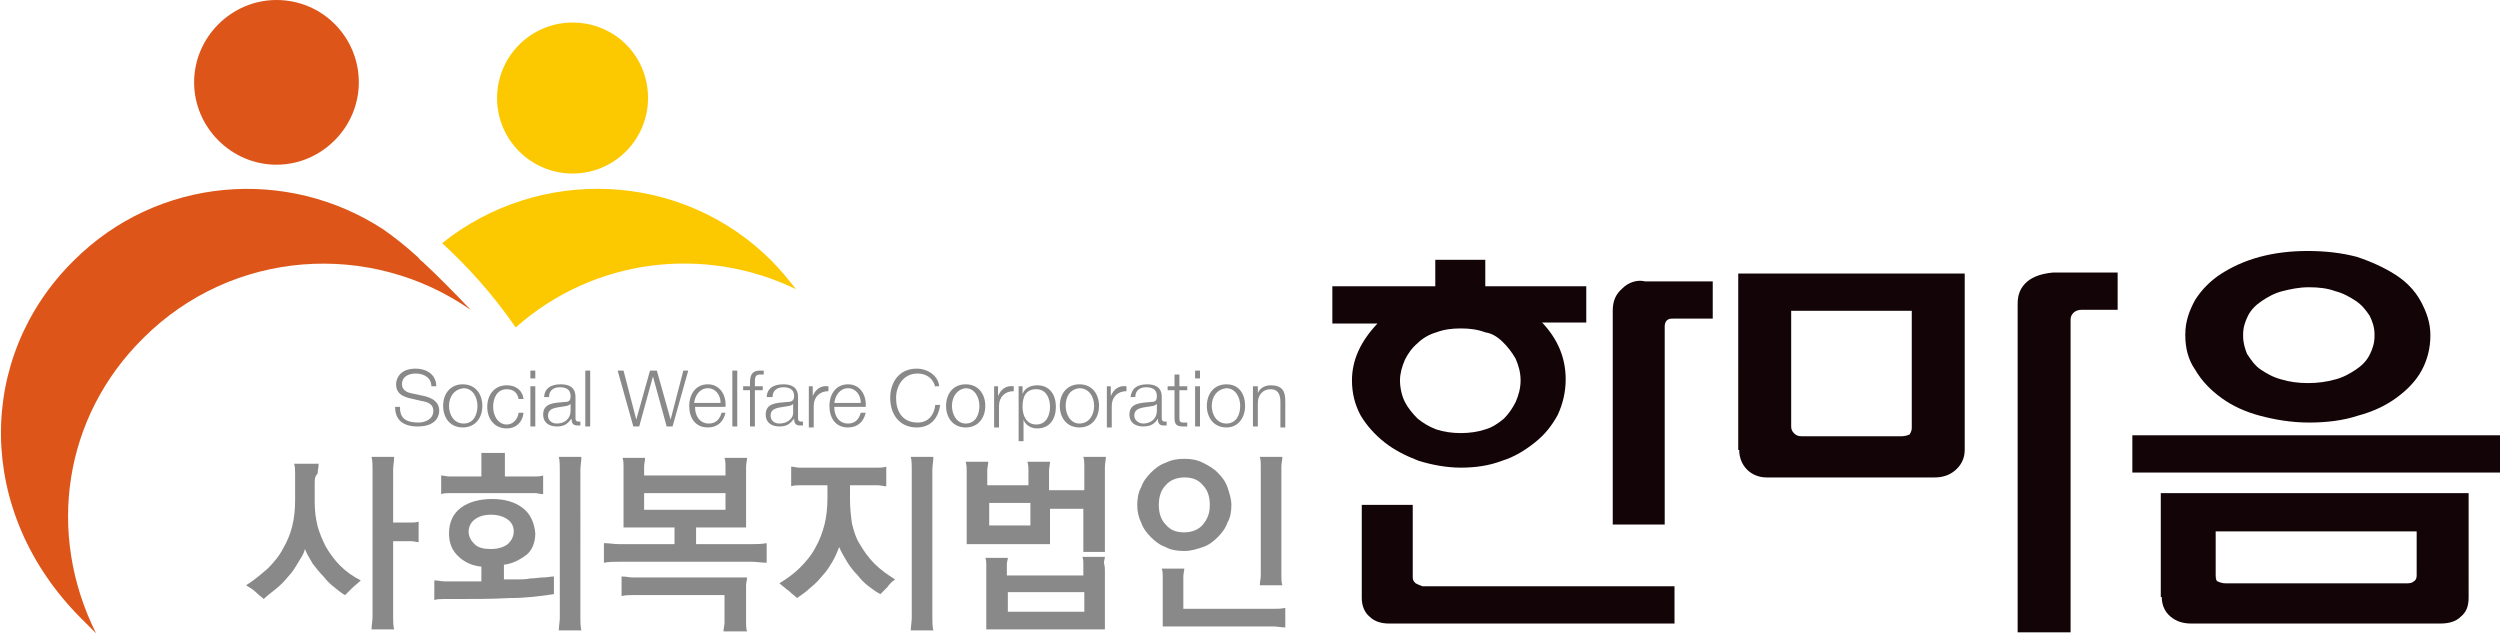 <?xml version="1.0" encoding="utf-8"?>
<!-- Generator: Adobe Illustrator 24.0.1, SVG Export Plug-In . SVG Version: 6.00 Build 0)  -->
<svg version="1.1" id="레이어_1" xmlns="http://www.w3.org/2000/svg" xmlns:xlink="http://www.w3.org/1999/xlink" x="0px"
	 y="0px" viewBox="0 0 255 64.7" style="enable-background:new 0 0 255 64.7;" xml:space="preserve">
<style type="text/css">
	.st0{fill:#FCC800;}
	.st1{fill:#DD5519;}
	.st2{fill:#130408;}
	.st3{fill:#898989;}
</style>
<g>
	<path class="st0" d="M66.1,10c0,4.2-3.4,7.7-7.7,7.7c-4.2,0-7.7-3.4-7.7-7.7c0-4.2,3.4-7.7,7.7-7.7C62.7,2.3,66.1,5.7,66.1,10z"/>
	<path class="st0" d="M78.7,26.6c-9.2-9.2-23.7-9.7-33.6-1.8c2.4,2.2,5.1,5.1,7.5,8.6c8-7.1,19.3-8.4,28.6-3.9
		C80.4,28.5,79.6,27.5,78.7,26.6z"/>
	<g>
		<path class="st1" d="M36.6,8.4c0,4.6-3.8,8.4-8.4,8.4c-4.6,0-8.4-3.8-8.4-8.4c0-4.6,3.8-8.4,8.4-8.4C32.9,0,36.6,3.8,36.6,8.4z"/>
		<path class="st1" d="M43.1,26.7C43.1,26.7,43.1,26.7,43.1,26.7c-0.1-0.1-0.3-0.2-0.4-0.4c-1.3-1.2-2.6-2.2-3.6-2.9
			c-9.8-6.4-23-5.4-31.6,3.2c-9.9,9.8-10.1,25.6,0.8,36.5c0.5,0.5,1,1,1.5,1.5c-5.1-10.2-3.3-22.1,4.8-30.1
			c9.1-9.1,23.2-10,33.4-2.9C46.2,29.7,44.6,28.1,43.1,26.7z"/>
	</g>
	<g>
		<path class="st2" d="M144.4,59.5c-0.2-0.2-0.3-0.3-0.3-0.6v-7.4h-5.2V61c0,0.8,0.3,1.5,0.8,1.9c0.5,0.5,1.2,0.7,2,0.7h29.1v-3.8
			h-25.7C144.8,59.7,144.6,59.6,144.4,59.5z"/>
		<path class="st2" d="M165.5,29.4c-0.7,0.6-1,1.3-1,2.3v21.8h5.3V33.3c0-0.3,0.1-0.5,0.2-0.6c0.2-0.2,0.4-0.2,0.7-0.2h4v-3.8h-6.9
			C167,28.5,166.1,28.8,165.5,29.4z"/>
		<path class="st2" d="M141.2,45.1c1,0.8,2.2,1.4,3.5,1.9c1.3,0.4,2.8,0.7,4.3,0.7c1.5,0,2.9-0.2,4.2-0.7c1.3-0.4,2.4-1.1,3.4-1.9
			c1-0.8,1.7-1.7,2.3-2.8c0.5-1.1,0.8-2.3,0.8-3.6c0-2.2-0.8-4.1-2.4-5.8h4.5v-3.7l-10.3,0v-2.7h-5.1v2.7h-10.5V33h4.6
			c-1.7,1.8-2.6,3.7-2.6,5.8c0,1.3,0.3,2.5,0.9,3.6C139.4,43.4,140.2,44.3,141.2,45.1z M153.3,34.9c0.5,0.5,0.9,1,1.3,1.7
			c0.3,0.7,0.5,1.4,0.5,2.2c0,0.8-0.2,1.5-0.5,2.2c-0.3,0.6-0.7,1.2-1.2,1.7c-0.6,0.5-1.2,0.9-1.9,1.1c-1.5,0.5-3.5,0.5-5,0
			c-0.8-0.3-1.4-0.7-1.9-1.1c-0.5-0.5-1-1.1-1.3-1.7c-0.3-0.6-0.5-1.4-0.5-2.2c0-0.7,0.2-1.4,0.5-2.1c0.3-0.6,0.7-1.2,1.3-1.7
			c0.5-0.5,1.2-0.9,1.9-1.1c0.8-0.3,1.6-0.4,2.5-0.4c0.9,0,1.7,0.1,2.5,0.4C152.2,34,152.8,34.4,153.3,34.9z"/>
		<path class="st2" d="M206.8,28.7c-0.7,0.6-1,1.3-1,2.3v33.5h5.4V32.6c0-0.3,0.1-0.5,0.3-0.7c0.2-0.2,0.5-0.3,0.8-0.3h3.7v-3.8
			h-6.6C208.3,27.9,207.4,28.2,206.8,28.7z"/>
		<path class="st2" d="M177.4,45.9c0,0.8,0.3,1.5,0.8,2c0.5,0.5,1.2,0.8,2,0.8h17.1c0.8,0,1.5-0.2,2.1-0.7c0.6-0.5,1-1.2,1-2.1v-18
			h-23.1V45.9z M195,31.7v11.9c0,0.5-0.2,0.6-0.2,0.7c-0.2,0.1-0.5,0.2-0.9,0.2h-10.1c-0.4,0-0.6-0.1-0.8-0.3
			c-0.2-0.2-0.3-0.4-0.3-0.7V31.7H195z"/>
		<path class="st2" d="M226.6,40.6c1.1,0.8,2.4,1.4,3.9,1.8c1.5,0.4,3.2,0.7,5,0.7c1.8,0,3.5-0.2,5-0.7c1.5-0.4,2.8-1,3.9-1.8
			c1.1-0.8,2-1.7,2.6-2.8c0.6-1.1,0.9-2.3,0.9-3.6c0-1.3-0.4-2.4-1-3.5c-0.6-1.1-1.5-2-2.6-2.7c-1.1-0.7-2.4-1.3-3.9-1.8
			c-1.5-0.4-3.2-0.6-5-0.6c-1.8,0-3.4,0.2-4.9,0.6c-1.5,0.4-2.8,1-3.9,1.7c-1.1,0.7-2,1.6-2.7,2.7c-0.6,1.1-1,2.2-1,3.5v0.1
			c0,1.3,0.3,2.5,1,3.5C224.6,38.9,225.5,39.8,226.6,40.6z M228.8,34.3v-0.2c0-0.7,0.2-1.3,0.5-1.9c0.3-0.6,0.8-1.1,1.4-1.5
			c0.6-0.4,1.3-0.8,2.1-1c0.8-0.2,1.7-0.4,2.7-0.4c1,0,1.9,0.1,2.7,0.4c0.8,0.2,1.5,0.6,2.1,1c0.6,0.4,1,0.9,1.4,1.5
			c0.3,0.6,0.5,1.2,0.5,1.9v0.2c0,0.7-0.2,1.3-0.5,1.9c-0.3,0.6-0.8,1.1-1.4,1.5c-0.6,0.4-1.3,0.8-2.1,1c-1.7,0.5-3.9,0.5-5.5,0
			c-0.8-0.2-1.5-0.6-2.1-1c-0.6-0.4-1-1-1.4-1.6C229,35.6,228.8,35,228.8,34.3z"/>
		<path class="st2" d="M220.5,60.9c0,0.8,0.3,1.5,0.9,2c0.6,0.5,1.3,0.7,2.1,0.7h25.4c0.9,0,1.6-0.2,2.1-0.7c0.6-0.5,0.8-1.1,0.8-2
			V50.3h-31.4V60.9z M246.5,54.2v4.5c0,0.3-0.1,0.5-0.3,0.6c-0.2,0.2-0.5,0.2-0.8,0.2H227c-0.3,0-0.6-0.1-0.8-0.2
			c-0.1,0-0.2-0.2-0.2-0.6v-4.5H246.5z"/>
		<rect x="217.5" y="44.4" class="st2" width="37.5" height="3.8"/>
	</g>
	<g>
		<g>
			<path class="st3" d="M32.1,49.3v1.9c0,0.9,0.1,1.7,0.3,2.5c0.2,0.7,0.5,1.4,0.8,2c0.4,0.7,0.9,1.4,1.5,2c0.6,0.6,1.3,1.1,2.1,1.5
				c-0.3,0.3-0.6,0.5-0.9,0.8c-0.3,0.3-0.5,0.5-0.7,0.7c-0.4-0.2-0.7-0.5-1.1-0.8c-0.4-0.3-0.8-0.7-1.1-1.1
				c-0.4-0.4-0.8-0.9-1.1-1.3c-0.3-0.5-0.6-1-0.8-1.5c-0.1,0.5-0.4,0.9-0.7,1.4c-0.3,0.5-0.6,1-1,1.4c-0.4,0.5-0.8,0.9-1.3,1.3
				c-0.5,0.4-0.9,0.7-1.2,1c-0.2-0.2-0.5-0.4-0.8-0.7c-0.3-0.3-0.7-0.5-1-0.7c0.8-0.5,1.5-1.1,2.2-1.7c0.6-0.6,1.2-1.3,1.6-2.1
				c0.4-0.7,0.7-1.4,0.9-2.2c0.2-0.8,0.3-1.7,0.3-2.6v-1.8c0-0.4,0-0.7,0-1c0-0.3,0-0.7-0.1-1h2.5c0,0.4-0.1,0.7-0.1,1
				C32.1,48.6,32.1,48.9,32.1,49.3z M40.1,53.3h1c0.2,0,0.5,0,0.8,0c0.3,0,0.5,0,0.8-0.1v2.1c-0.2,0-0.5-0.1-0.8-0.1
				c-0.3,0-0.5,0-0.8,0h-1v6.4c0,0.5,0,0.9,0,1.3c0,0.4,0,0.9,0.1,1.3h-2.3c0-0.4,0.1-0.9,0.1-1.3c0-0.5,0-0.9,0-1.3V49.2
				c0-0.4,0-0.9,0-1.3c0-0.4,0-0.9-0.1-1.3h2.3c0,0.5-0.1,0.9-0.1,1.3c0,0.4,0,0.9,0,1.3V53.3z"/>
			<path class="st3" d="M51.4,57.6v1.5c0.4,0,0.9,0,1.3,0c0.5,0,0.9,0,1.4-0.1c0.5,0,0.9-0.1,1.3-0.1c0.4,0,0.8-0.1,1.1-0.1v1.8
				C55.2,60.8,53.7,61,52,61c-1.8,0.1-3.6,0.1-5.6,0.1c-0.4,0-0.7,0-1.1,0c-0.3,0-0.7,0-1,0.1v-2c0.4,0,0.7,0.1,1,0.1
				c0.3,0,0.7,0,1.1,0l2.7,0v-1.5c-1-0.1-1.8-0.5-2.4-1.1c-0.6-0.6-0.9-1.3-0.9-2.3c0-1.1,0.4-2,1.2-2.6c0.8-0.6,1.9-0.9,3.2-0.9
				c1.3,0,2.3,0.3,3.1,0.9c0.8,0.6,1.2,1.5,1.3,2.6c0,0.9-0.3,1.7-0.9,2.2C53,57.1,52.3,57.5,51.4,57.6z M53.6,50.3h-7
				c-0.3,0-0.6,0-0.8,0c-0.2,0-0.5,0-0.8,0.1v-1.9c0.3,0,0.5,0.1,0.8,0.1c0.2,0,0.5,0,0.8,0h2.5v-1c0-0.2,0-0.4,0-0.7
				c0-0.2,0-0.4,0-0.7h2.4c0,0.2,0,0.5,0,0.7c0,0.2,0,0.4,0,0.7v1h2.3c0.3,0,0.5,0,0.8,0c0.2,0,0.5,0,0.8-0.1v1.9
				c-0.3,0-0.6-0.1-0.8-0.1C54.2,50.3,53.9,50.3,53.6,50.3z M50.1,52.5c-0.8,0-1.3,0.2-1.7,0.5c-0.4,0.3-0.6,0.8-0.6,1.2
				c0,0.5,0.2,0.9,0.6,1.3c0.4,0.4,1,0.5,1.7,0.5c0.7,0,1.3-0.2,1.7-0.5c0.4-0.4,0.6-0.8,0.6-1.3c0-0.5-0.2-0.9-0.6-1.2
				C51.4,52.7,50.8,52.5,50.1,52.5z M59.2,61.7c0,0.5,0,0.9,0,1.3c0,0.4,0,0.9,0.1,1.3H57c0-0.4,0.1-0.9,0.1-1.3c0-0.5,0-0.9,0-1.3
				V49.2c0-0.4,0-0.9,0-1.3c0-0.4,0-0.9-0.1-1.3h2.3c0,0.5-0.1,0.9-0.1,1.3c0,0.4,0,0.9,0,1.3V61.7z"/>
			<path class="st3" d="M71,55.5h4.2c0.5,0,1,0,1.5,0c0.5,0,1,0,1.5-0.1v2c-0.5,0-1-0.1-1.5-0.1c-0.5,0-1,0-1.5,0H64.6
				c-0.5,0-1,0-1.5,0c-0.5,0-1,0-1.5,0.1v-2c0.5,0,1,0.1,1.5,0.1c0.5,0,1,0,1.5,0h4.2v-1.7h-5.2v-5.4c0-0.3,0-0.6,0-0.8
				c0-0.3,0-0.6-0.1-0.9h2.3c0,0.3-0.1,0.6-0.1,0.9c0,0.3,0,0.5,0,0.8v0.1H74v-0.1c0-0.3,0-0.6,0-0.8c0-0.3,0-0.6-0.1-0.9h2.3
				c0,0.3-0.1,0.6-0.1,0.9c0,0.3,0,0.5,0,0.8v5.4H71V55.5z M76.1,62.6c0,0.3,0,0.6,0,0.9c0,0.3,0,0.6,0.1,0.9h-2.4
				c0-0.3,0.1-0.6,0.1-0.9c0-0.3,0-0.6,0-0.9v-1.9h-8.3c-0.4,0-0.8,0-1.1,0c-0.3,0-0.7,0-1.1,0.1v-2c0.4,0,0.8,0.1,1.1,0.1
				c0.3,0,0.7,0,1.1,0h10.6c0,0.3-0.1,0.5-0.1,0.8c0,0.2,0,0.5,0,0.7V62.6z M74,52v-1.7h-8.3V52H74z"/>
			<path class="st3" d="M84.4,49.5h-2.1c-0.3,0-0.6,0-0.8,0c-0.2,0-0.5,0-0.8,0.1v-2c0.3,0,0.5,0.1,0.8,0.1c0.2,0,0.5,0,0.8,0h6.5
				c0.3,0,0.5,0,0.8,0c0.2,0,0.5,0,0.8-0.1v2c-0.3,0-0.6-0.1-0.8-0.1c-0.2,0-0.5,0-0.8,0h-2.1V51c0,0.8,0.1,1.7,0.2,2.4
				c0.2,0.8,0.4,1.5,0.8,2.1c0.4,0.7,0.9,1.4,1.5,2c0.6,0.6,1.3,1.1,2.1,1.6c-0.3,0.2-0.6,0.5-0.8,0.8c-0.3,0.3-0.5,0.5-0.7,0.7
				c-0.4-0.2-0.8-0.5-1.2-0.8c-0.4-0.3-0.8-0.7-1.1-1.1c-0.4-0.4-0.8-0.9-1.1-1.4c-0.3-0.5-0.6-1-0.8-1.5c-0.2,0.5-0.4,1-0.7,1.5
				c-0.3,0.5-0.6,1-1,1.4c-0.4,0.5-0.8,0.9-1.3,1.3c-0.4,0.4-0.9,0.7-1.3,1c-0.2-0.2-0.5-0.4-0.8-0.7c-0.3-0.2-0.6-0.5-1-0.8
				c0.8-0.5,1.5-1,2.1-1.6c0.6-0.6,1.2-1.3,1.6-2.1c0.4-0.7,0.7-1.5,0.9-2.3c0.2-0.8,0.3-1.7,0.3-2.7V49.5z M95.1,61.7
				c0,0.5,0,0.9,0,1.3c0,0.4,0,0.9,0.1,1.3h-2.3c0-0.4,0.1-0.9,0.1-1.3c0-0.5,0-0.9,0-1.3V49.2c0-0.4,0-0.9,0-1.3
				c0-0.4,0-0.9-0.1-1.3h2.3c0,0.5-0.1,0.9-0.1,1.3c0,0.4,0,0.9,0,1.3V61.7z"/>
			<path class="st3" d="M107.2,50h3.4v-1.4c0-0.3,0-0.7,0-1c0-0.3,0-0.7-0.1-1h2.3c0,0.3-0.1,0.7-0.1,1c0,0.3,0,0.7,0,1v7.7h-2.2
				v-4.4h-3.4v3.6h-8.5v-6.7c0-0.3,0-0.6,0-0.8c0-0.3,0-0.5-0.1-0.9h2.3c0,0.3-0.1,0.6-0.1,0.9c0,0.3,0,0.5,0,0.8v0.7h4.2v-0.7
				c0-0.3,0-0.6,0-0.8c0-0.3,0-0.5-0.1-0.9h2.3c0,0.3-0.1,0.6-0.1,0.9c0,0.3,0,0.5,0,0.8V50z M112.7,58.2v6h-12.1v-5.9
				c0-0.2,0-0.4,0-0.7c0-0.2,0-0.5-0.1-0.7h2.3c0,0.2-0.1,0.4-0.1,0.6c0,0.2,0,0.5,0,0.7v0.5h7.8v-0.5c0-0.2,0-0.4,0-0.7
				c0-0.2,0-0.5-0.1-0.7h2.3c0,0.2-0.1,0.4-0.1,0.6C112.7,57.8,112.7,58,112.7,58.2z M105.1,53.6v-2.3h-4.2v2.3H105.1z M110.6,62.4
				v-2h-7.8v2H110.6z"/>
			<path class="st3" d="M116,51.5c0-0.6,0.1-1.3,0.4-1.8c0.2-0.6,0.6-1.1,1-1.5c0.4-0.4,0.9-0.8,1.5-1c0.6-0.3,1.2-0.4,1.9-0.4
				c0.7,0,1.3,0.1,1.9,0.4c0.6,0.3,1.1,0.6,1.5,1c0.4,0.4,0.8,0.9,1,1.5c0.2,0.6,0.4,1.2,0.4,1.8c0,0.7-0.1,1.3-0.4,1.8
				c-0.2,0.6-0.6,1.1-1,1.5c-0.4,0.4-0.9,0.8-1.5,1c-0.6,0.2-1.2,0.4-1.9,0.4c-0.7,0-1.4-0.1-1.9-0.4c-0.6-0.2-1.1-0.6-1.5-1
				c-0.4-0.4-0.8-0.9-1-1.5C116.1,52.7,116,52.1,116,51.5z M118.2,51.5c0,0.8,0.2,1.5,0.7,2c0.5,0.6,1.1,0.8,1.9,0.8
				c0.8,0,1.5-0.3,1.9-0.8c0.5-0.6,0.7-1.2,0.7-2c0-0.8-0.2-1.5-0.7-2c-0.5-0.6-1.1-0.8-1.9-0.8c-0.8,0-1.5,0.3-1.9,0.8
				C118.4,50,118.2,50.7,118.2,51.5z M118.6,64v-4.4c0-0.2,0-0.5,0-0.8c0-0.3,0-0.5-0.1-0.8h2.3c0,0.2-0.1,0.5-0.1,0.8
				c0,0.3,0,0.5,0,0.7v2.6h8.1c0.3,0,0.7,0,1.1,0c0.4,0,0.8,0,1.2-0.1v2c-0.4,0-0.8-0.1-1.2-0.1c-0.4,0-0.7,0-1.1,0H118.6z
				 M130.7,57.7c0,0.3,0,0.7,0,1c0,0.3,0,0.7,0.1,1h-2.3c0-0.3,0.1-0.7,0.1-1c0-0.3,0-0.7,0-1v-9.1c0-0.3,0-0.7,0-1
				c0-0.3,0-0.7-0.1-1h2.3c0,0.3-0.1,0.7-0.1,1c0,0.3,0,0.7,0,1V57.7z"/>
		</g>
		<g>
			<path class="st3" d="M40.8,41.6c0,1.2,0.8,1.5,1.9,1.5c0.6,0,1.5-0.3,1.5-1.2c0-0.7-0.6-0.9-1.2-1l-1.3-0.3
				c-0.7-0.2-1.3-0.5-1.3-1.4c0-0.6,0.4-1.6,2-1.6c1.1,0,2.1,0.6,2.1,1.8H44c0-0.9-0.8-1.3-1.6-1.3c-0.7,0-1.4,0.3-1.4,1.1
				c0,0.5,0.4,0.8,0.9,0.9l1.4,0.3c0.8,0.2,1.5,0.6,1.5,1.5c0,0.4-0.2,1.6-2.2,1.6c-1.4,0-2.3-0.6-2.3-2H40.8z"/>
			<path class="st3" d="M49.2,41.4c0,1.2-0.7,2.2-2,2.2c-1.3,0-2-1-2-2.2s0.7-2.2,2-2.2C48.5,39.2,49.2,40.2,49.2,41.4z M45.8,41.4
				c0,0.9,0.5,1.8,1.5,1.8c1,0,1.4-0.9,1.4-1.8s-0.5-1.8-1.4-1.8C46.3,39.7,45.8,40.5,45.8,41.4z"/>
			<path class="st3" d="M52.9,40.7c-0.1-0.6-0.5-1-1.2-1c-1,0-1.4,0.9-1.4,1.8s0.5,1.8,1.4,1.8c0.6,0,1.1-0.5,1.2-1.2h0.5
				c-0.1,1-0.8,1.6-1.7,1.6c-1.3,0-2-1-2-2.2s0.7-2.2,2-2.2c0.9,0,1.6,0.5,1.7,1.4H52.9z"/>
			<path class="st3" d="M54.1,37.8h0.5v0.8h-0.5V37.8z M54.1,39.4h0.5v4.1h-0.5V39.4z"/>
			<path class="st3" d="M55.5,40.6c0-1,0.7-1.4,1.7-1.4c0.7,0,1.5,0.2,1.5,1.3v2.2c0,0.2,0.1,0.3,0.3,0.3c0.1,0,0.1,0,0.2,0v0.4
				c-0.1,0-0.2,0-0.3,0c-0.5,0-0.6-0.3-0.6-0.7h0c-0.4,0.5-0.7,0.8-1.5,0.8c-0.8,0-1.4-0.4-1.4-1.2c0-1.2,1.1-1.2,2.2-1.3
				c0.4,0,0.6-0.1,0.6-0.6c0-0.7-0.5-0.9-1.1-0.9c-0.6,0-1.1,0.3-1.1,1H55.5z M58.2,41.2L58.2,41.2c-0.1,0.1-0.3,0.2-0.4,0.2
				c-0.9,0.2-1.9,0.1-1.9,1c0,0.5,0.4,0.8,0.9,0.8c0.8,0,1.4-0.5,1.4-1.3V41.2z"/>
			<path class="st3" d="M59.7,37.8h0.5v5.7h-0.5V37.8z"/>
			<path class="st3" d="M63,37.8h0.6l1.3,5h0l1.4-5h0.7l1.4,5h0l1.3-5h0.5l-1.6,5.7H68l-1.4-5.1h0l-1.4,5.1h-0.6L63,37.8z"/>
			<path class="st3" d="M70.9,41.6c0,0.7,0.4,1.6,1.4,1.6c0.7,0,1.1-0.4,1.3-1.1H74c-0.2,0.9-0.8,1.5-1.8,1.5c-1.3,0-1.9-1-1.9-2.2
				c0-1.1,0.6-2.2,1.9-2.2c1.3,0,1.9,1.2,1.8,2.3H70.9z M73.5,41.1c0-0.8-0.5-1.5-1.3-1.5c-0.8,0-1.3,0.7-1.4,1.5H73.5z"/>
			<path class="st3" d="M74.7,37.8h0.5v5.7h-0.5V37.8z"/>
			<path class="st3" d="M77.8,39.8H77v3.7h-0.5v-3.7h-0.7v-0.4h0.7V39c0-0.7,0.2-1.2,1-1.2c0.1,0,0.3,0,0.4,0v0.4
				c-0.1,0-0.2,0-0.4,0C77,38.2,77,38.6,77,39v0.4h0.8V39.8z"/>
			<path class="st3" d="M78.2,40.6c0-1,0.7-1.4,1.7-1.4c0.7,0,1.5,0.2,1.5,1.3v2.2c0,0.2,0.1,0.3,0.3,0.3c0.1,0,0.1,0,0.2,0v0.4
				c-0.1,0-0.2,0-0.3,0c-0.5,0-0.6-0.3-0.6-0.7h0c-0.4,0.5-0.7,0.8-1.5,0.8c-0.8,0-1.4-0.4-1.4-1.2c0-1.2,1.1-1.2,2.2-1.3
				c0.4,0,0.7-0.1,0.7-0.6c0-0.7-0.5-0.9-1.1-0.9c-0.6,0-1.1,0.3-1.1,1H78.2z M80.9,41.2L80.9,41.2c-0.1,0.1-0.3,0.2-0.4,0.2
				c-0.9,0.2-1.9,0.1-1.9,1c0,0.5,0.4,0.8,0.9,0.8c0.8,0,1.5-0.5,1.4-1.3V41.2z"/>
			<path class="st3" d="M82.4,39.4h0.5v1h0c0.3-0.7,0.8-1.1,1.6-1v0.5c-0.9,0-1.5,0.6-1.5,1.5v2.2h-0.5V39.4z"/>
			<path class="st3" d="M85.1,41.6c0,0.7,0.4,1.6,1.4,1.6c0.7,0,1.1-0.4,1.3-1.1h0.5c-0.2,0.9-0.8,1.5-1.8,1.5c-1.3,0-1.9-1-1.9-2.2
				c0-1.1,0.6-2.2,1.9-2.2c1.3,0,1.9,1.2,1.8,2.3H85.1z M87.8,41.1c0-0.8-0.5-1.5-1.3-1.5c-0.8,0-1.3,0.7-1.4,1.5H87.8z"/>
			<path class="st3" d="M95.4,39.5c-0.2-0.9-0.9-1.4-1.8-1.4c-1.5,0-2.2,1.3-2.2,2.5c0,1.3,0.6,2.5,2.2,2.5c1.1,0,1.7-0.8,1.8-1.8
				h0.5c-0.2,1.4-1,2.3-2.4,2.3c-1.8,0-2.7-1.4-2.7-3c0-1.6,0.9-3,2.7-3c1.1,0,2.2,0.7,2.3,1.8H95.4z"/>
			<path class="st3" d="M100.5,41.4c0,1.2-0.7,2.2-2,2.2c-1.3,0-2-1-2-2.2s0.7-2.2,2-2.2C99.8,39.2,100.5,40.2,100.5,41.4z
				 M97.1,41.4c0,0.9,0.5,1.8,1.4,1.8c1,0,1.4-0.9,1.4-1.8s-0.5-1.8-1.4-1.8C97.6,39.7,97.1,40.5,97.1,41.4z"/>
			<path class="st3" d="M101.3,39.4h0.5v1h0c0.3-0.7,0.8-1.1,1.6-1v0.5c-0.9,0-1.5,0.6-1.5,1.5v2.2h-0.5V39.4z"/>
			<path class="st3" d="M103.8,39.4h0.5v0.8h0c0.2-0.6,0.8-0.9,1.5-0.9c1.3,0,1.9,1,1.9,2.2c0,1.2-0.6,2.2-1.9,2.2
				c-0.6,0-1.2-0.3-1.4-0.9h0V45h-0.5V39.4z M105.7,39.7c-1.1,0-1.4,0.8-1.4,1.8c0,0.9,0.4,1.8,1.4,1.8c1,0,1.4-0.9,1.4-1.8
				C107.1,40.6,106.7,39.7,105.7,39.7z"/>
			<path class="st3" d="M112.1,41.4c0,1.2-0.7,2.2-2,2.2c-1.3,0-2-1-2-2.2s0.7-2.2,2-2.2C111.4,39.2,112.1,40.2,112.1,41.4z
				 M108.7,41.4c0,0.9,0.5,1.8,1.4,1.8c1,0,1.5-0.9,1.5-1.8s-0.5-1.8-1.5-1.8C109.1,39.7,108.7,40.5,108.7,41.4z"/>
			<path class="st3" d="M112.8,39.4h0.5v1h0c0.3-0.7,0.8-1.1,1.6-1v0.5c-0.9,0-1.5,0.6-1.5,1.5v2.2h-0.5V39.4z"/>
			<path class="st3" d="M115.3,40.6c0.1-1,0.7-1.4,1.7-1.4c0.7,0,1.5,0.2,1.5,1.3v2.2c0,0.2,0.1,0.3,0.3,0.3c0.1,0,0.1,0,0.2,0v0.4
				c-0.1,0-0.2,0-0.3,0c-0.5,0-0.6-0.3-0.6-0.7h0c-0.3,0.5-0.7,0.8-1.5,0.8c-0.8,0-1.4-0.4-1.4-1.2c0-1.2,1.1-1.2,2.2-1.3
				c0.4,0,0.6-0.1,0.6-0.6c0-0.7-0.5-0.9-1.1-0.9c-0.6,0-1.1,0.3-1.1,1H115.3z M118,41.2L118,41.2c-0.1,0.1-0.3,0.2-0.4,0.2
				c-0.9,0.2-1.9,0.1-1.9,1c0,0.5,0.5,0.8,0.9,0.8c0.8,0,1.4-0.5,1.4-1.3V41.2z"/>
			<path class="st3" d="M120.3,39.4h0.8v0.4h-0.8v2.8c0,0.3,0,0.5,0.4,0.5c0.1,0,0.3,0,0.4,0v0.4c-0.1,0-0.3,0-0.4,0
				c-0.7,0-0.9-0.2-0.9-0.9v-2.8h-0.7v-0.4h0.7v-1.2h0.5V39.4z"/>
			<path class="st3" d="M121.9,37.8h0.5v0.8h-0.5V37.8z M121.9,39.4h0.5v4.1h-0.5V39.4z"/>
			<path class="st3" d="M127,41.4c0,1.2-0.7,2.2-1.9,2.2c-1.3,0-2-1-2-2.2s0.7-2.2,2-2.2C126.4,39.2,127,40.2,127,41.4z M123.6,41.4
				c0,0.9,0.5,1.8,1.5,1.8c1,0,1.4-0.9,1.4-1.8s-0.5-1.8-1.4-1.8C124.1,39.7,123.6,40.5,123.6,41.4z"/>
			<path class="st3" d="M127.8,39.4h0.5v0.7h0c0.2-0.5,0.7-0.8,1.3-0.8c1.2,0,1.5,0.6,1.5,1.6v2.7h-0.5v-2.6c0-0.7-0.2-1.3-1-1.3
				c-0.8,0-1.3,0.6-1.3,1.4v2.4h-0.5V39.4z"/>
		</g>
	</g>
</g>
</svg>
